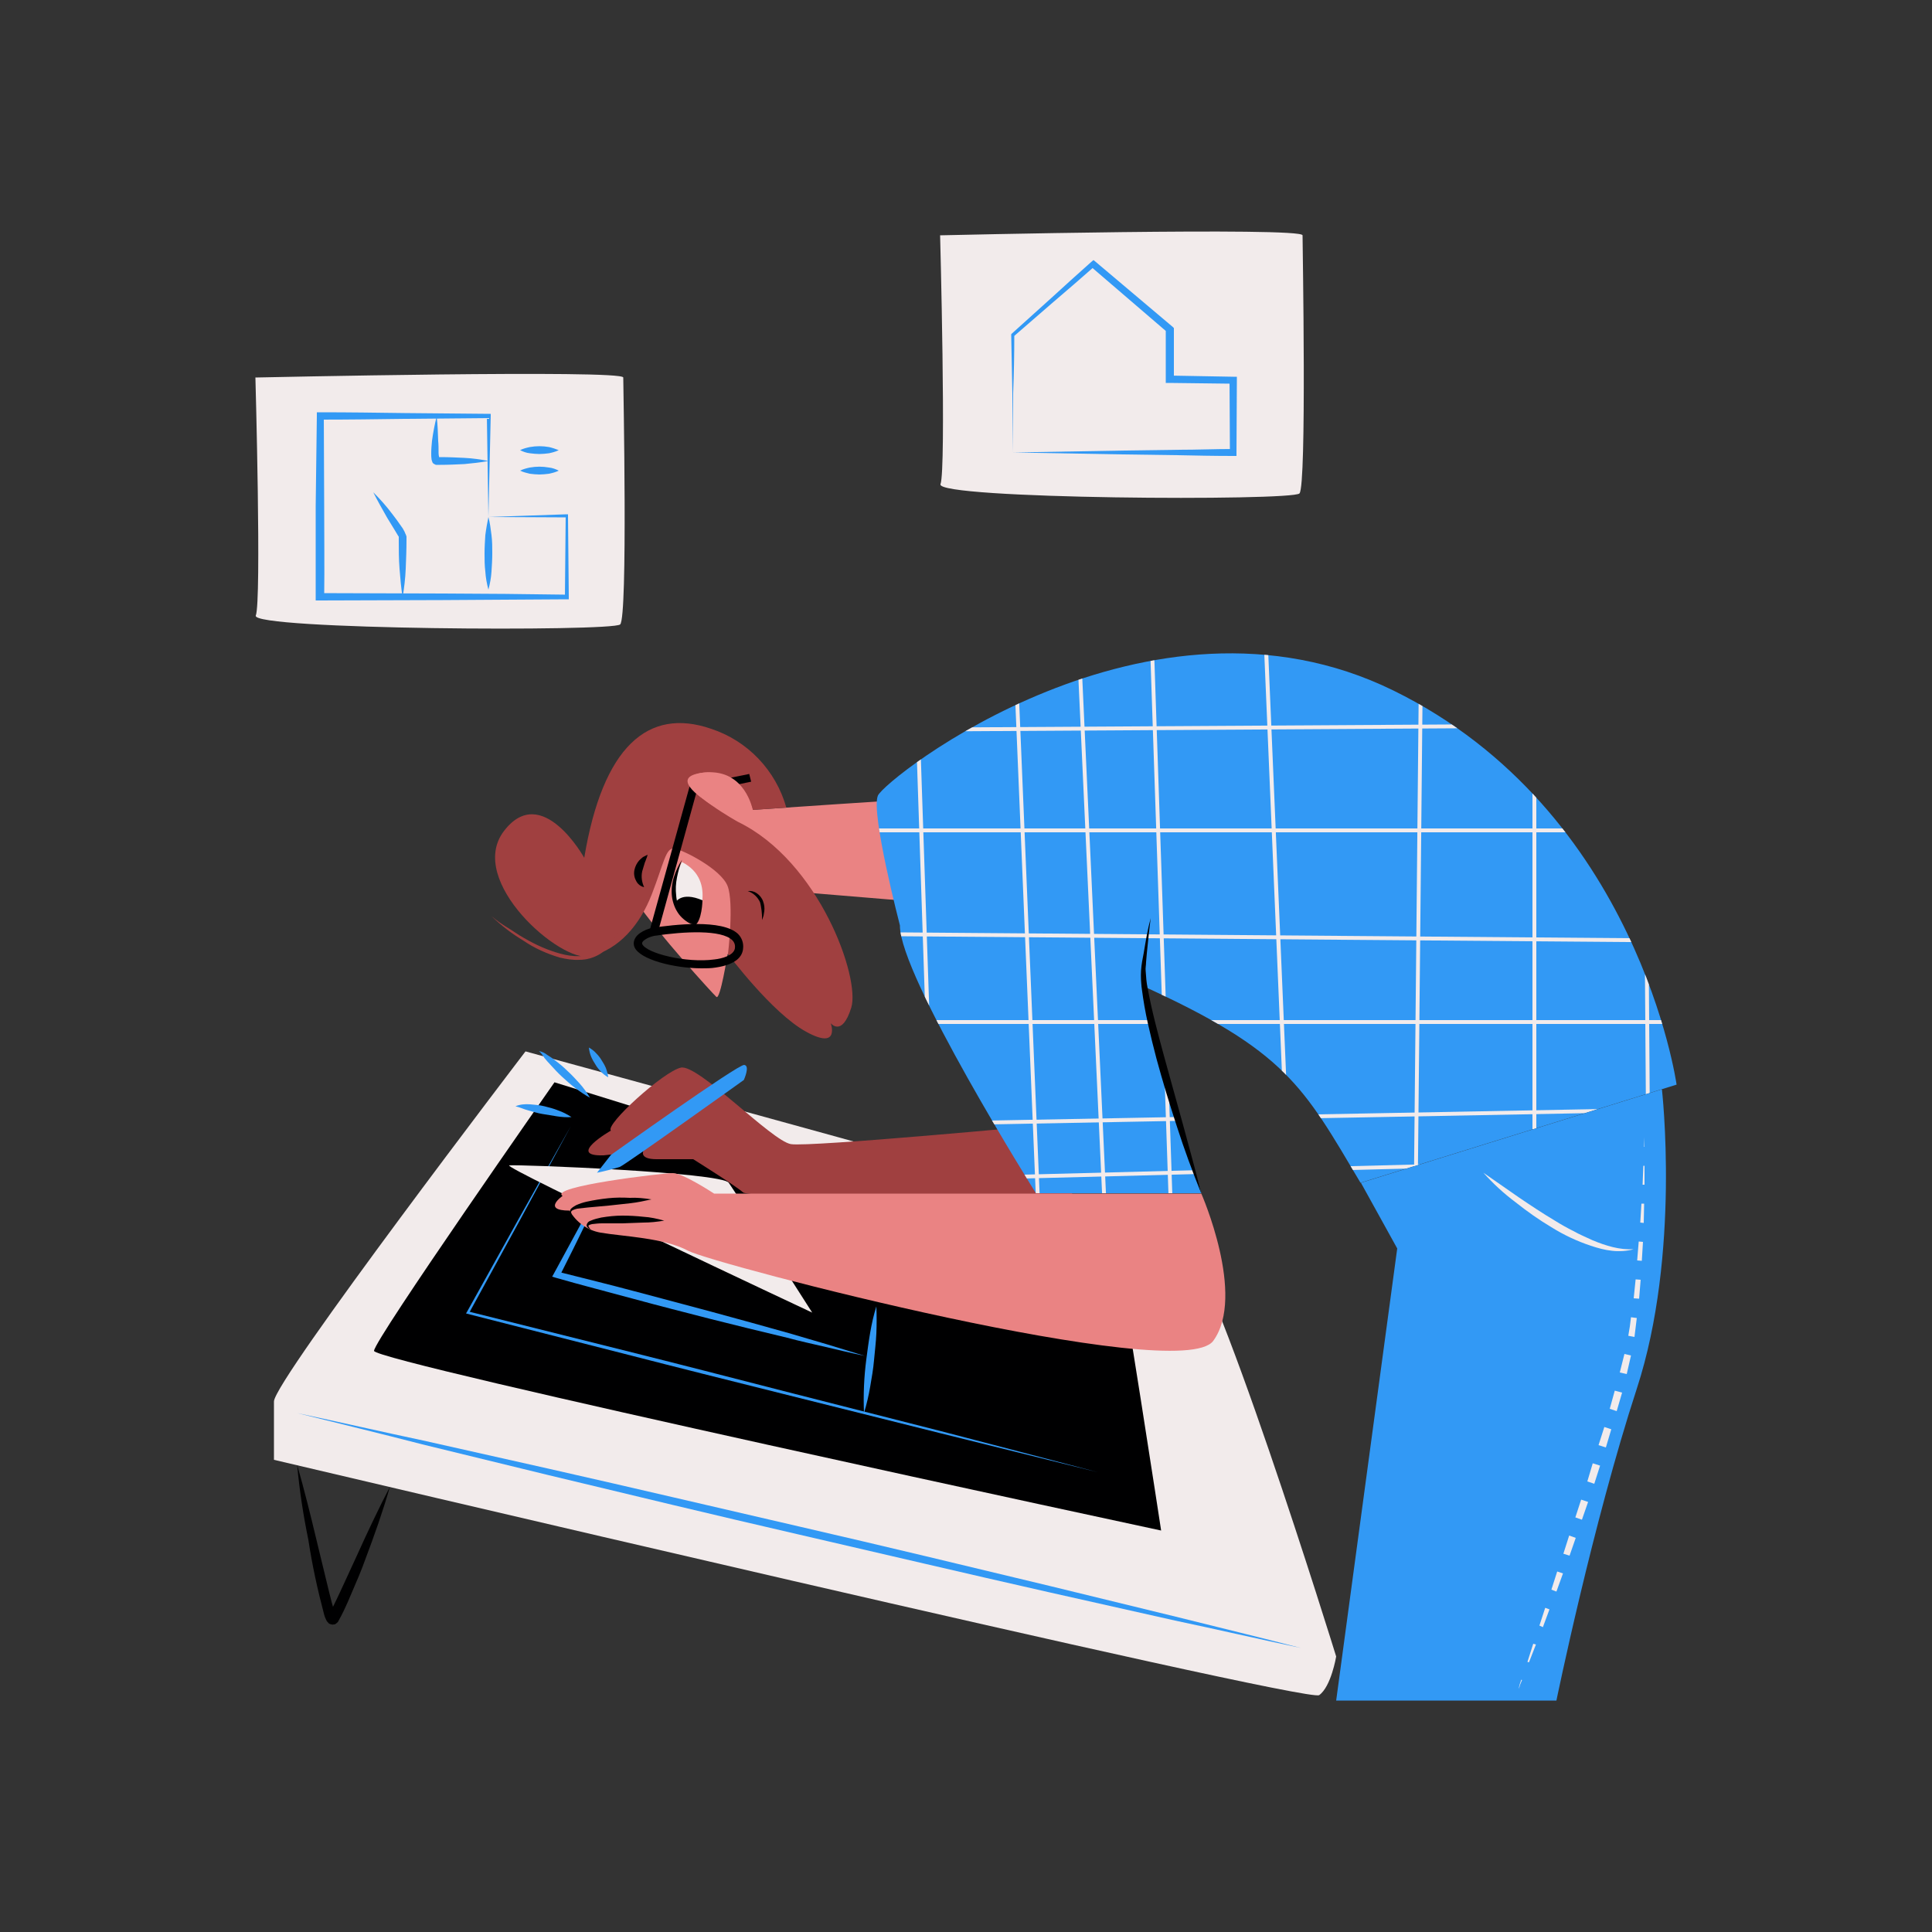<svg transform="scale(1)" version="1.1" id="Layer_1" xmlns="http://www.w3.org/2000/svg" xmlns:xlink="http://www.w3.org/1999/xlink" x="0px" y="0px" viewBox="0 0 500 500" xml:space="preserve" class="show_show__wrapper__graphic__5Waiy "><rect x="0" y="0" width="500" height="500" fill="#333333" stroke="none"/><title>React</title><style type="text/css">
	.st0{fill:#F2EBEB;}
	.st1{fill:#3299F5;}
	.st2{fill:#000001;}
	.st3{fill:#EA8383;}
	.st4{fill:#A04040;}
	.st5{clip-path:url(#SVGID_2_);}
</style><g id="table"><path class="st0" d="M136,272.1c0,0-65.1,85.2-65.1,90.6v15.1c0,0,267.4,63.1,270.5,60.9s4.4-10,4.4-10s-32.7-105.9-41.1-109.4
		S136,272.1,136,272.1z"></path><path class="st1" d="M76.9,365.7c10.9,2.3,21.7,4.8,32.6,7.1l32.5,7.3c21.7,4.9,43.3,10,65,15s43.3,10.2,64.9,15.4l32.4,7.9
		c10.8,2.7,21.6,5.3,32.4,8.1c-10.9-2.3-21.7-4.8-32.6-7.1l-32.5-7.3c-21.7-4.9-43.3-10-65-15s-43.3-10.2-64.9-15.4l-32.4-7.9
		C98.5,371,87.7,368.4,76.9,365.7z"></path><path class="st2" d="M76.9,379.1c1.8,6.3,3.4,12.7,4.9,19l2.3,9.5c0.8,3.2,1.5,6.4,2.4,9.4c0.1,0.3,0.2,0.7,0.3,1v0.1l0,0
		c0,0-0.1-0.1-0.1-0.1c-0.1-0.1-0.2-0.2-0.4-0.2c-0.3-0.1-0.6-0.1-0.8-0.1c-0.1,0-0.2,0.1-0.3,0.1l-0.1,0.1l-0.1,0.1l0,0l0,0
		l0.1-0.2c0.4-0.5,0.7-1.3,1.1-2c0.7-1.4,1.4-2.9,2.1-4.4l4.1-8.9c2.7-6,5.5-11.9,8.5-17.7c-1.8,6.3-4,12.5-6.3,18.6
		c-1.1,3.1-2.4,6.1-3.7,9.1c-0.6,1.5-1.3,3-2,4.5c-0.4,0.8-0.8,1.6-1.2,2.3c-0.1,0.1-0.1,0.2-0.2,0.4c-0.1,0.1-0.1,0.1-0.2,0.2
		l-0.1,0.1c-0.1,0.1-0.2,0.1-0.2,0.2h-0.1l-0.1,0.1c-0.1,0.1-0.3,0.1-0.4,0.1c-0.3,0.1-0.7,0-1-0.1c-0.2-0.1-0.4-0.2-0.5-0.4
		l-0.2-0.2l-0.2-0.3l-0.1-0.2c-0.2-0.4-0.4-0.9-0.5-1.3c-1.7-6.4-3.1-12.8-4.1-19.4C78.5,392.2,77.5,385.7,76.9,379.1z"></path><path class="st2" d="M300.5,396.1c0,0-203.7-43.7-203.7-46.5s46.7-69.5,46.7-69.5s144.8,44.8,145.7,46.4S300.5,396.1,300.5,396.1z"></path><path class="st1" d="M284.1,381c-13.6-3.4-27.2-6.7-40.8-10.1l-40.8-10.2c-13.6-3.4-27.2-6.8-40.8-10.3L120.9,340l-0.3-0.1l0.2-0.3
		l13.4-24.1l13.5-24l-13.1,24.2l-13.2,24.1l-0.2-0.4l40.8,10.2c13.6,3.4,27.2,6.9,40.8,10.4l40.8,10.4
		C257,373.9,270.5,377.4,284.1,381z"></path><path class="st1" d="M223.8,350.9c-3.4-0.7-6.7-1.5-10.1-2.3s-6.7-1.5-10-2.4c-6.7-1.6-13.3-3.2-20-4.9c-6.6-1.7-13.3-3.4-19.9-5.2
		s-13.3-3.5-19.9-5.4l-1-0.3l0.5-0.9c2.5-4.6,5-9.2,7.5-13.8l3.8-6.9c1.3-2.3,2.6-4.6,3.9-6.8c-1.1,2.4-2.2,4.7-3.4,7.1l-3.4,7.1
		c-2.3,4.7-4.6,9.4-7,14.1l-0.5-1.2c6.7,1.7,13.3,3.3,20,5.1s13.3,3.5,19.9,5.3s13.2,3.6,19.9,5.5c3.3,1,6.6,1.9,9.9,2.9
		S220.5,349.9,223.8,350.9z"></path><path class="st1" d="M223.6,365.7c-0.1-2.3-0.1-4.7,0-7c0.1-2.3,0.3-4.6,0.6-6.9s0.6-4.6,1-6.9c0.4-2.3,0.9-4.6,1.6-6.8
		c0.1,2.3,0.1,4.7,0,7c-0.1,2.3-0.4,4.6-0.6,6.9s-0.6,4.6-1,6.9C224.8,361.2,224.3,363.4,223.6,365.7z"></path></g><g id="character"><path class="st0" d="M210.2,339.7c0,0-80.6-37.8-78.4-38.1s54.9,1.8,56.8,4.5S210.2,339.7,210.2,339.7z"></path><path class="st3" d="M194.8,209.6c0,0,40.6-2.8,41.4-2.7s8.6,27.1,8.6,27.1l-36.2-3c0,0,5.4,23.6-20.3,15.9c0,0-1.9,12-2.9,11.1
		s-15.3-16.6-20.9-24.9s10.9-39.3,15.6-38.7S197.5,199.9,194.8,209.6z"></path><path class="st4" d="M191,212.7c0,0-14-7.8-12.5-10.9s12.2-3.6,16.3,7.8l8.7-0.6c-2.7-9.6-10-17.3-19.5-20.4
		c-16.3-5.6-28,4.6-32.8,33.4c0,0-11-19.8-20.8-6.9s14.8,34.2,22.3,32.4s12.9-8.1,16-16.1s3.6-12.1,5.8-11.8s12.1,5.3,13.8,9.7
		s0.1,17.6,0.1,17.6s11.3,15.2,20.2,20.1s6.4-2.2,6.4-2.2s2.9,3.7,5.3-4S212,222.9,191,212.7z"></path><path class="st0" d="M176.5,223.1c0,0-6.3,11.1,3.3,16.4C179.8,239.5,186.1,228,176.5,223.1z"></path><path class="st2" d="M176.5,222.5c-0.6,1.5-1,3.1-1.3,4.6c-0.3,1.5-0.4,3.1-0.2,4.7c0.1,1.5,0.6,3,1.4,4.4c0.9,1.3,2,2.5,3.3,3.3
		c-1.6-0.6-3-1.6-4-2.9c-0.5-0.7-0.9-1.4-1.2-2.2c-0.3-0.8-0.5-1.6-0.6-2.4c-0.2-1.7,0-3.4,0.5-5
		C174.9,225.4,175.6,223.9,176.5,222.5z"></path><path class="st2" d="M174.8,233.6c0,0,1.4-3,7-0.6c0,0-0.1,5.5-2.1,6.6C179.7,239.5,174.4,236.1,174.8,233.6z"></path><path class="st2" d="M193.5,230.6c0.9-0.1,1.7,0.1,2.4,0.6c0.7,0.5,1.3,1.2,1.6,2.1c0.3,0.8,0.4,1.7,0.3,2.5
		c-0.1,0.4-0.1,0.8-0.2,1.2c-0.1,0.4-0.3,0.8-0.4,1.1c0-0.4,0-0.8,0-1.2s-0.1-0.8-0.1-1.2c-0.1-0.7-0.2-1.5-0.4-2.2
		C196.1,232.2,195,231.1,193.5,230.6z"></path><path class="st4" d="M127.2,237.1c1.3,1.1,2.7,2.1,4.2,3s2.8,1.9,4.3,2.7c2.9,1.7,6,3.1,9.3,4c3.2,0.9,6.7,1,9.7-0.5
		s4.9-4.6,6.3-7.7c-0.5,1.7-1.2,3.2-2.1,4.7c-1,1.5-2.3,2.8-3.8,3.7c-1.6,0.9-3.3,1.4-5.1,1.4c-1.8,0.1-3.5-0.2-5.2-0.6
		c-3.3-1-6.5-2.4-9.4-4.4C132.4,241.6,129.7,239.5,127.2,237.1z"></path><path class="st2" d="M166.7,229.6c-0.9-0.2-1.7-0.8-2.1-1.7c-0.5-0.9-0.6-1.9-0.4-2.8c0.2-0.9,0.6-1.7,1.2-2.4
		c0.3-0.3,0.6-0.6,1-0.9c0.4-0.2,0.8-0.4,1.2-0.6c-0.1,0.4-0.2,0.8-0.4,1.2c-0.1,0.4-0.3,0.7-0.4,1.1c-0.2,0.7-0.4,1.3-0.6,2
		C165.9,226.9,166.1,228.3,166.7,229.6z"></path><path class="st2" d="M181.6,250.6c-7.2,0-16.1-2.3-17.4-5.5c-0.3-0.7-0.5-2.2,1.4-3.6l0,0c1-0.7,2.2-1.2,3.4-1.4
		c5.3-0.8,17.9-2.3,22,1.6c1,1,1.5,2.4,1.3,3.9c-0.2,1.8-1.6,4-7.1,4.8C184,250.6,182.8,250.6,181.6,250.6z M166.9,243.2
		c-0.9,0.6-0.7,1-0.7,1.1c1,2.4,11.4,5,18.7,4c1.9-0.2,5-1,5.3-2.9c0.1-0.8-0.1-1.5-0.7-2.1c-2.8-2.7-12.2-2.3-20.2-1.1
		C168.4,242.4,167.6,242.7,166.9,243.2L166.9,243.2z"></path><polygon class="st2" points="170.2,241.5 168.1,240.9 178.5,203.4 193.9,200.3 194.4,202.3 180.2,205.2 	"></polygon><path class="st3" d="M194.8,209.6c0,0-1.9-10.5-12.1-9.7s-1.2,6.6,1.1,8.2S194.8,209.6,194.8,209.6z"></path><path class="st4" d="M270.3,291.2c0,0-60.6,5.7-65.6,4.9s-24-20.8-28.5-19.8s-19.7,14.8-18.1,16.3c0,0-11.7,6.7-1.9,6.4l10.3-1.1
		c0,0-1.1,2.1,3.4,2.1h9.5c0,0,11.2,7,12.9,8.6s86.4,3.4,86.4,3.4L270.3,291.2z"></path><path class="st1" d="M360.6,178.7c-63.4-31.1-131.5,22.8-133.4,27.2s5.7,33.6,5.7,33.6c-0.2,12.9,35.2,69.3,35.2,69.3h42.8
		L295.4,255c37.5,17,41.9,26.2,56.7,51.1l81.8-25.4C433.9,280.7,424,209.8,360.6,178.7z"></path><g><defs><path id="SVGID_1_" d="M360.6,178.7c-63.4-31.1-131.5,22.8-133.4,27.2s5.7,33.6,5.7,33.6c-0.2,12.9,35.2,69.3,35.2,69.3h42.8
				L295.4,255c37.5,17,41.9,26.2,56.7,51.1l81.8-25.4C433.9,280.7,424,209.8,360.6,178.7z"></path></defs><clipPath id="SVGID_2_"><use xlink:href="#SVGID_1_" style="overflow: visible;"></use></clipPath><g class="st5"><path class="st0" d="M115.1,452.5L115.1,452.5c-0.3,0-0.5-0.2-0.5-0.5c0,0,0,0,0,0l13-388c0-0.3,0.2-0.5,0.5-0.5c0,0,0,0,0.1,0
				c0.3,0,0.5,0.2,0.5,0.5l-13,388C115.6,452.3,115.4,452.5,115.1,452.5C115.1,452.5,115.1,452.5,115.1,452.5z"></path><path class="st0" d="M150,452.5L150,452.5c-0.3,0-0.5-0.2-0.5-0.5c0,0,0,0,0,0l4-387.3c0-0.3,0.2-0.5,0.5-0.5c0,0,0,0,0,0l0,0
				c0.3,0,0.5,0.2,0.5,0.5L150.4,452C150.4,452.2,150.2,452.5,150,452.5z"></path><path class="st0" d="M182.3,452.5c-0.3,0-0.5-0.2-0.5-0.5V64.7c0-0.3,0.2-0.5,0.5-0.5s0.5,0.2,0.5,0.5V452
				C182.8,452.3,182.6,452.5,182.3,452.5z"></path><path class="st0" d="M213.1,452.5c-0.3,0-0.5-0.2-0.5-0.5l-3-387.4c0-0.3,0.2-0.5,0.5-0.5c0,0,0,0,0,0l0,0c0.3,0,0.5,0.2,0.5,0.5
				l3,387.4C213.6,452.3,213.4,452.5,213.1,452.5C213.1,452.5,213.1,452.5,213.1,452.5L213.1,452.5z"></path><path class="st0" d="M246.3,452.5c-0.3,0-0.5-0.2-0.5-0.5L232.9,64.7c0-0.3,0.2-0.5,0.5-0.5c0,0,0,0,0,0l0,0
				c0.3,0,0.5,0.2,0.5,0.5l13,387.3C246.8,452.3,246.6,452.5,246.3,452.5C246.3,452.5,246.3,452.5,246.3,452.5L246.3,452.5z"></path><path class="st0" d="M274.5,452.6c-0.3,0-0.5-0.2-0.5-0.5L257.9,64.8c0-0.3,0.2-0.5,0.5-0.5c0,0,0,0,0,0c0.3,0,0.5,0.2,0.5,0.5
				L275,452C275,452.3,274.8,452.5,274.5,452.6C274.5,452.5,274.5,452.5,274.5,452.6L274.5,452.6z"></path><path class="st0" d="M292.3,452.6c-0.3,0-0.5-0.2-0.5-0.5L274,64.8c0-0.3,0.2-0.5,0.5-0.5c0,0,0,0,0,0c0.3,0,0.5,0.2,0.5,0.4
				c0,0,0,0,0,0L292.8,452C292.8,452.3,292.6,452.5,292.3,452.6C292.3,452.5,292.3,452.5,292.3,452.6L292.3,452.6z"></path><path class="st0" d="M307.7,452.6c-0.3,0-0.5-0.2-0.5-0.5l-13-387.2c0-0.3,0.2-0.5,0.5-0.5c0,0,0,0,0,0l0,0
				c0.3,0,0.5,0.2,0.5,0.5l13,387.3C308.2,452.3,307.9,452.5,307.7,452.6L307.7,452.6z"></path><path class="st0" d="M717.9,265H106.3c-0.3,0-0.5-0.2-0.5-0.5c0-0.3,0.2-0.5,0.5-0.5h611.6c0.3,0,0.5,0.2,0.5,0.5
				S718.2,265,717.9,265z"></path><path class="st0" d="M710.8,246.1L710.8,246.1l-603.6-4.8c-0.3,0-0.5-0.2-0.5-0.5s0.2-0.5,0.5-0.5l0,0l603.6,4.8
				c0.3,0,0.5,0.2,0.5,0.5S711.1,246.1,710.8,246.1L710.8,246.1z"></path><path class="st0" d="M574.4,215.4H107.2c-0.3,0-0.5-0.2-0.5-0.5s0.2-0.5,0.5-0.5h467.3c0.3,0,0.5,0.2,0.5,0.5
				S574.7,215.4,574.4,215.4z"></path><path class="st0" d="M107,190.1c-0.3,0-0.5-0.2-0.5-0.5c0,0,0,0,0,0c0-0.3,0.2-0.5,0.5-0.5l467.5-2.8l0,0c0.3,0,0.5,0.2,0.5,0.5
				s-0.2,0.5-0.5,0.5L107,190.1z"></path><path class="st0" d="M107.2,168.8c-0.3,0-0.5-0.2-0.5-0.5c0-0.3,0.2-0.5,0.5-0.5c0,0,0,0,0,0L574.4,156c0.3,0,0.5,0.2,0.5,0.5
				c0,0.3-0.2,0.5-0.5,0.5c0,0,0,0,0,0L107.2,168.8L107.2,168.8z"></path><path class="st0" d="M107.3,146c-0.3,0-0.5-0.2-0.5-0.5s0.2-0.5,0.5-0.5l467.3-14.7c0.3,0,0.5,0.2,0.5,0.5s-0.2,0.5-0.5,0.5
				L107.3,146L107.3,146z"></path><path class="st0" d="M107.3,131.3c-0.3,0-0.5-0.2-0.5-0.5c0-0.3,0.2-0.5,0.5-0.5L574.5,114c0.3,0,0.5,0.2,0.5,0.5
				c0,0.3-0.2,0.5-0.5,0.5c0,0,0,0,0,0L107.3,131.3L107.3,131.3z"></path><path class="st0" d="M107.3,112.8c-0.3,0-0.5-0.2-0.5-0.5c0-0.3,0.2-0.5,0.5-0.5c0,0,0,0,0,0L574.5,100c0.3,0,0.5,0.2,0.5,0.5
				c0,0,0,0,0,0c0,0.3-0.2,0.5-0.5,0.5c0,0,0,0,0,0L107.3,112.8L107.3,112.8z"></path><path class="st0" d="M340.9,483c-0.3,0-0.5-0.2-0.5-0.5L322.8,64.8c0-0.3,0.2-0.5,0.5-0.5c0,0,0,0,0,0c0.3,0,0.5,0.2,0.5,0.4
				c0,0,0,0,0,0.1l17.7,417.7C341.4,482.8,341.2,483,340.9,483L340.9,483z"></path><path class="st0" d="M364.7,482.9L364.7,482.9c-0.3,0-0.5-0.2-0.5-0.5l4-408.9c0-0.3,0.2-0.5,0.5-0.5c0,0,0,0,0,0l0,0
				c0.3,0,0.5,0.2,0.5,0.5l-4,408.9C365.2,482.7,365,482.9,364.7,482.9z"></path><path class="st0" d="M397.1,482.9c-0.3,0-0.5-0.2-0.5-0.5V73.5c0-0.3,0.2-0.5,0.5-0.5s0.5,0.2,0.5,0.5v408.9
				C397.6,482.7,397.4,482.9,397.1,482.9z"></path><path class="st0" d="M427.9,482.9c-0.3,0-0.5-0.2-0.5-0.5l-3-409.1c0-0.3,0.2-0.5,0.5-0.5c0,0,0,0,0,0l0,0c0.3,0,0.5,0.2,0.5,0.5
				l3,409.1C428.4,482.7,428.2,482.9,427.9,482.9C427.9,482.9,427.9,482.9,427.9,482.9z"></path><path class="st0" d="M461.1,482.9c-0.3,0-0.5-0.2-0.5-0.5L447.6,73.6c0-0.3,0.2-0.5,0.5-0.5c0.3,0,0.5,0.2,0.5,0.5l13,408.9
				C461.6,482.7,461.4,482.9,461.1,482.9L461.1,482.9z"></path><path class="st0" d="M489.2,483c-0.3,0-0.5-0.2-0.5-0.5L472.7,73.6c0-0.3,0.2-0.5,0.5-0.5l0,0c0.3,0,0.5,0.2,0.5,0.5l16.1,408.9
				C489.7,482.8,489.5,483,489.2,483L489.2,483z"></path><path class="st0" d="M507,483c-0.3,0-0.5-0.2-0.5-0.5L488.7,73.7c0-0.3,0.2-0.5,0.5-0.5c0,0,0,0,0,0c0.3,0,0.5,0.2,0.5,0.5
				l17.8,408.9C507.6,482.8,507.3,483,507,483C507.1,483,507.1,483,507,483L507,483z"></path><path class="st0" d="M600.3,431.8L600.3,431.8l-525.4-9.9c-0.3,0-0.5-0.2-0.5-0.5c0,0,0,0,0,0c0-0.3,0.2-0.5,0.5-0.5c0,0,0,0,0,0
				l0,0l525.4,9.9c0.3,0,0.5,0.2,0.5,0.5S600.6,431.8,600.3,431.8z"></path><path class="st0" d="M600.3,405.1L600.3,405.1L75.9,402c-0.3,0-0.5-0.2-0.5-0.5c0,0,0,0,0,0c0-0.3,0.2-0.5,0.5-0.5l0,0l524.4,3.1
				c0.3,0,0.5,0.2,0.5,0.5S600.6,405.1,600.3,405.1L600.3,405.1z"></path><path class="st0" d="M600.3,380.3H75.9c-0.3,0-0.5-0.2-0.5-0.5s0.2-0.5,0.5-0.5h524.4c0.3,0,0.5,0.2,0.5,0.5
				S600.6,380.3,600.3,380.3z"></path><path class="st0" d="M75.7,359.1c-0.3,0-0.5-0.2-0.5-0.5c0-0.3,0.2-0.5,0.5-0.5l524.6-2.3l0,0c0.3,0,0.5,0.2,0.5,0.5
				c0,0.3-0.2,0.5-0.5,0.5c0,0,0,0,0,0L75.7,359.1z"></path><path class="st0" d="M75.9,341.3c-0.3,0-0.5-0.2-0.5-0.5c0-0.3,0.2-0.5,0.5-0.5c0,0,0,0,0,0l524.4-9.9l0,0c0.3,0,0.5,0.2,0.5,0.5
				c0,0,0,0,0,0c0,0.3-0.2,0.5-0.5,0.5c0,0,0,0,0,0L75.9,341.3L75.9,341.3z"></path><path class="st0" d="M76,322.2c-0.3,0-0.5-0.2-0.5-0.5c0-0.3,0.2-0.5,0.5-0.5c0,0,0,0,0,0l524.4-12.3l0,0c0.3,0,0.5,0.2,0.5,0.5
				s-0.2,0.5-0.5,0.5L76,322.2z"></path><path class="st0" d="M76,309.9c-0.3,0-0.5-0.2-0.5-0.5c0-0.3,0.2-0.5,0.5-0.5c0,0,0,0,0,0l524.4-13.6c0.3,0,0.5,0.2,0.5,0.5
				s-0.2,0.5-0.5,0.5L76,309.9z"></path><path class="st0" d="M76,294.4c-0.3,0-0.5-0.2-0.5-0.5s0.2-0.5,0.5-0.5l524.4-9.9c0.3,0,0.5,0.2,0.5,0.4c0,0,0,0.1,0,0.1
				c0,0.3-0.2,0.5-0.5,0.5L76,294.4z"></path></g></g><path class="st3" d="M184.8,308.9c0,0-8-5.3-10.7-5.3s-32.2,3.5-28.5,5.9c0,0-5.5,3.8,1.8,3.8c1.7,3,4.6,5.1,8,5.7
		c5.7,1,16.4,1.3,22.7,4.7S305.5,358.7,314,347s-3.1-38.1-3.1-38.1L184.8,308.9z"></path><path class="st2" d="M168.6,310.4c-1.8,0.4-3.7,0.8-5.5,1c-1.9,0.2-3.7,0.4-5.5,0.6l-5.5,0.5c-0.9,0.1-1.8,0.2-2.7,0.3
		c-0.4,0.1-0.8,0.2-1.2,0.4c-0.2,0.1-0.3,0.2-0.4,0.4c0,0.2,0,0.4,0.2,0.6c-0.2-0.1-0.4-0.3-0.5-0.6c0-0.3,0.1-0.6,0.3-0.8
		c0.4-0.4,0.8-0.6,1.3-0.9c0.9-0.4,1.8-0.7,2.7-0.9c1.8-0.4,3.7-0.7,5.6-0.9c1.9-0.2,3.7-0.2,5.6-0.1
		C164.8,309.9,166.7,310.1,168.6,310.4z"></path><path class="st2" d="M171.9,315.9c-1.8,0.3-3.6,0.5-5.4,0.5c-1.8,0.1-3.6,0.1-5.4,0.2h-5.3c-0.9,0-1.7,0.1-2.6,0.2
		c-0.4,0.1-0.8,0.2-0.9,0.4s0.3,0.7,0.6,1c-0.2-0.1-0.4-0.2-0.6-0.3c-0.2-0.2-0.4-0.4-0.5-0.7c0-0.3,0.2-0.7,0.4-0.9
		c0.2-0.2,0.4-0.3,0.7-0.4c0.9-0.4,1.8-0.6,2.7-0.8c1.8-0.3,3.6-0.5,5.5-0.5c1.8,0,3.6,0.1,5.4,0.3
		C168.3,315,170.1,315.4,171.9,315.9z"></path><path class="st1" d="M192.5,279.5c0,0-30.6,21.9-32.1,22.5c-2,0.6-3.9,1.1-5.9,1.5l3.6-4.6c0,0,32.9-23.5,34.5-23.3
		S192.5,279.5,192.5,279.5z"></path><path class="st1" d="M430.1,281.9c0,0,4.9,42.6-6.5,77.5s-20.8,80.7-20.8,80.7h-57l15.8-117l-9.4-17L430.1,281.9z"></path><path class="st0" d="M383.9,303.5l9.2,6.4c3.1,2.1,6.1,4.1,9.3,6c1.6,1,3.2,1.9,4.8,2.7c1.6,0.9,3.3,1.6,5,2.4
		c3.4,1.4,6.9,2.5,10.6,2.3c-1.8,0.5-3.8,0.6-5.6,0.4c-1.9-0.2-3.7-0.7-5.5-1.3c-3.6-1.2-7-2.8-10.2-4.8c-3.2-1.9-6.3-4.1-9.2-6.4
		C389.1,308.8,386.4,306.3,383.9,303.5z"></path><path class="st0" d="M393,437.1c0.1-0.4,0.2-0.8,0.3-1.2l0.4-1.2l0.2,0.1l-0.5,1.2C393.3,436.4,393.2,436.7,393,437.1z"></path><polygon class="st0" points="395.3,430.1 396.8,425.4 397.5,425.6 395.7,430.2 	"></polygon><polygon class="st0" points="398.4,420.7 399.9,416.1 401,416.5 399.3,421.1 	"></polygon><polygon class="st0" points="401.5,411.4 403,406.7 404.5,407.2 402.8,411.9 	"></polygon><polygon class="st0" points="404.6,402.1 406.1,397.4 407.8,398 406.2,402.6 	"></polygon><polygon class="st0" points="407.7,392.7 409.2,388.1 411,388.7 409.4,393.3 	"></polygon><polygon class="st0" points="410.8,383.4 412.2,378.7 414.1,379.3 412.6,384 	"></polygon><polygon class="st0" points="413.7,374 415.2,369.3 417,369.9 415.6,374.6 	"></polygon><polygon class="st0" points="416.6,364.6 417.9,359.9 419.8,360.4 418.4,365.2 	"></polygon><polygon class="st0" points="419.2,355.2 420.4,350.4 422.1,350.8 421,355.6 	"></polygon><path class="st0" d="M421.4,345.7l0.4-2.4c0.1-0.8,0.2-1.6,0.3-2.4l1.5,0.2c-0.2,1.6-0.4,3.3-0.6,4.9L421.4,345.7z"></path><polygon class="st0" points="422.8,336 423.3,331.1 424.6,331.2 424.2,336.1 	"></polygon><polygon class="st0" points="423.7,326.2 424.1,321.3 425.2,321.4 424.9,326.3 	"></polygon><polygon class="st0" points="424.5,316.4 424.8,311.5 425.5,311.5 425.4,316.5 	"></polygon><polygon class="st0" points="425.1,306.6 425.3,301.7 425.6,301.7 425.6,306.6 	"></polygon><polygon class="st0" points="425.5,296.8 425.6,294.3 425.6,296.8 	"></polygon><path class="st2" d="M310.9,308.9c-2.3-5.7-4.4-11.4-6.3-17.3c-1.9-5.8-3.7-11.7-5.3-17.6c-0.8-3-1.5-5.9-2.2-9s-1.2-6-1.6-9.1
		c-0.2-1.6-0.3-3.1-0.2-4.7c0.1-1.6,0.4-3.1,0.7-4.6c0.5-3,1-6.1,1.8-9c-0.4,3-0.7,6.1-1,9.1l-0.2,2.3c0,0.8-0.2,1.6-0.1,2.3
		c0.1,1.5,0.2,3,0.5,4.4c1.1,6,2.7,11.9,4.3,17.8s3.3,11.8,4.9,17.7S309.4,302.9,310.9,308.9z"></path><path class="st1" d="M133.4,286.3c1.2-0.5,2.5-0.6,3.8-0.5c1.3,0.1,2.5,0.2,3.7,0.5c1.2,0.3,2.4,0.6,3.6,1.1c1.2,0.4,2.3,1,3.4,1.7
		c-1.3,0.1-2.5,0-3.8-0.2c-1.2-0.2-2.4-0.4-3.7-0.6s-2.4-0.6-3.6-0.9S134.7,286.6,133.4,286.3z"></path><path class="st1" d="M139.5,272c0.8,0.2,1.5,0.5,2.1,1c0.6,0.4,1.3,0.8,1.9,1.3c1.2,0.9,2.4,1.9,3.4,2.9c1.1,1,2.1,2.1,3.1,3.2
		c1,1.1,1.9,2.4,2.7,3.7c-1.3-0.7-2.6-1.6-3.8-2.5c-1.2-0.9-2.3-1.9-3.4-2.9s-2.1-2.1-3.1-3.2c-0.5-0.5-1-1.1-1.5-1.7
		C140.5,273.1,140,272.5,139.5,272z"></path><path class="st1" d="M157.4,278.8c-0.7-0.4-1.4-0.9-1.9-1.5c-0.5-0.5-1-1.1-1.4-1.8c-0.4-0.6-0.8-1.3-1.1-2
		c-0.3-0.7-0.5-1.5-0.6-2.4c0.7,0.4,1.4,0.9,1.9,1.5c0.5,0.5,1,1.1,1.4,1.8c0.4,0.6,0.8,1.3,1.1,2
		C157.1,277.2,157.3,278,157.4,278.8z"></path></g><g id="skeatch"><path class="st0" d="M66.1,97.7c0,0,95.2-2.1,95.2,0s1.2,62-0.8,63.9s-95.8,1.4-94.3-2.3S66.1,97.7,66.1,97.7z"></path><path class="st1" d="M126.4,133.8l-0.4-26.1l0.5,0.5l-21.8,0.2c-7.3,0.1-14.5,0.2-21.8,0.2l0.9-0.9l0.1,23.4c0,7.8,0.1,15.6,0,23.4
		l-1-1l31.9,0.1l16,0.1l16,0.2l-0.6,0.6l0.1-10.5l0.1-10.5l0.4,0.4L126.4,133.8z M126.4,133.8l20.2-0.7h0.4v0.4l0.1,10.5l0.1,10.5
		v0.6h-0.6l-16,0.1l-16,0.1l-31.9,0.1h-1v-1c0-7.8,0-15.6,0-23.4l0.3-23.4v-0.9h0.9c7.3,0,14.5,0.1,21.8,0.2l21.8,0.2h0.5v0.5
		L126.4,133.8z"></path><path class="st1" d="M134.6,121.8c0.8-0.4,1.6-0.6,2.5-0.8c1.7-0.3,3.3-0.3,5,0c0.9,0.1,1.7,0.4,2.5,0.8c-0.8,0.4-1.6,0.6-2.5,0.8
		c-0.8,0.1-1.7,0.2-2.5,0.2c-0.8,0-1.7-0.1-2.5-0.2C136.3,122.4,135.4,122.2,134.6,121.8z"></path><path class="st1" d="M144.6,116.5c-0.8,0.4-1.6,0.6-2.5,0.8c-0.8,0.1-1.7,0.2-2.5,0.2c-0.8,0-1.7-0.1-2.5-0.2
		c-0.9-0.1-1.7-0.4-2.5-0.8c0.8-0.4,1.6-0.6,2.5-0.8c1.7-0.3,3.3-0.3,5,0C143,115.9,143.8,116.2,144.6,116.5z"></path><path class="st1" d="M113,107.8c0.3,2.1,0.3,4.2,0.4,6.3c0.1,1,0.1,2.1,0.1,3.1c0,0.5,0.1,0.9,0.2,1.4c0,0.1,0,0.2,0,0.1
		c0-0.1-0.1-0.1-0.1-0.2l0,0c0,0-0.1-0.1-0.1-0.1c-0.1-0.1-0.2-0.1-0.4-0.1h0.9c2.1,0,4.2,0.1,6.2,0.2c2.1,0.1,4.2,0.4,6.2,0.8
		c-2.1,0.4-4.2,0.6-6.2,0.8c-2.1,0.1-4.2,0.2-6.2,0.2h-1.1c-0.2,0-0.3-0.1-0.5-0.2c-0.1,0-0.1-0.1-0.2-0.1l-0.1-0.1
		c-0.1-0.1-0.2-0.2-0.2-0.3c-0.1-0.2-0.1-0.4-0.2-0.6c-0.1-0.6-0.1-1.1-0.1-1.7c0-1.1,0.1-2.1,0.2-3.2
		C112.1,111.9,112.5,109.8,113,107.8z"></path><path class="st1" d="M126.4,133.8c0.4,1.5,0.6,3.1,0.8,4.7c0.2,1.6,0.2,3.1,0.2,4.7s-0.1,3.1-0.2,4.7c-0.1,1.6-0.4,3.2-0.8,4.7
		c-0.4-1.5-0.7-3.1-0.8-4.7c-0.2-1.6-0.2-3.1-0.2-4.7c0-1.6,0.1-3.1,0.2-4.7C125.8,136.9,126.1,135.3,126.4,133.8z"></path><path class="st1" d="M96.6,127.4c1.8,1.8,3.4,3.6,4.9,5.6c0.8,1,1.5,2,2.2,3c0.4,0.5,0.7,1,1,1.6l0.2,0.5c0.1,0.1,0.1,0.3,0.2,0.4
		c0,0.1,0,0.2,0.1,0.3v1c0,2.5-0.1,4.9-0.2,7.4c-0.1,2.5-0.4,4.9-0.8,7.4c-0.4-2.4-0.6-4.9-0.8-7.4c-0.2-2.5-0.2-4.9-0.2-7.4v-0.9
		v-0.1c0,0,0,0,0,0.1s0,0.1,0,0l-0.2-0.3c-0.3-0.5-0.6-1-0.9-1.5l-1.9-3.1C98.9,131.7,97.7,129.6,96.6,127.4z"></path><path class="st0" d="M243.3,60.9c0,0,93.8-2.2,93.8,0s1.1,64.8-0.8,66.8c-2,2-94.4,1.5-92.9-2.4S243.3,60.9,243.3,60.9z"></path><path class="st1" d="M262.2,117.1L262,102c-0.1-5.1-0.2-10.2-0.3-15.3v-0.2l0.2-0.2l10.2-9.2c3.4-3.1,6.8-6.2,10.3-9.3l0.6-0.5
		l0.6,0.5l19.9,16.8l0.3,0.3v0.4v12.9l-1-1l16.4,0.3h0.9v0.9l-0.1,18.7v0.9h-0.9c-4.8,0-9.6-0.1-14.4-0.2l-14.3-0.2L262.2,117.1z
		 M262.2,117.1l28.7-0.5l14.2-0.2c4.7,0,9.4-0.2,14.1-0.2l-0.9,0.9l-0.1-18.7l0.9,0.9l-16.4-0.2h-1v-1V85.2l0.3,0.7l-19.8-17h1.1
		c-3.5,3.1-7,6.1-10.5,9.1l-10.5,9.1l0.2-0.4c0,5-0.1,10-0.3,15.1L262.2,117.1z"></path></g></svg>